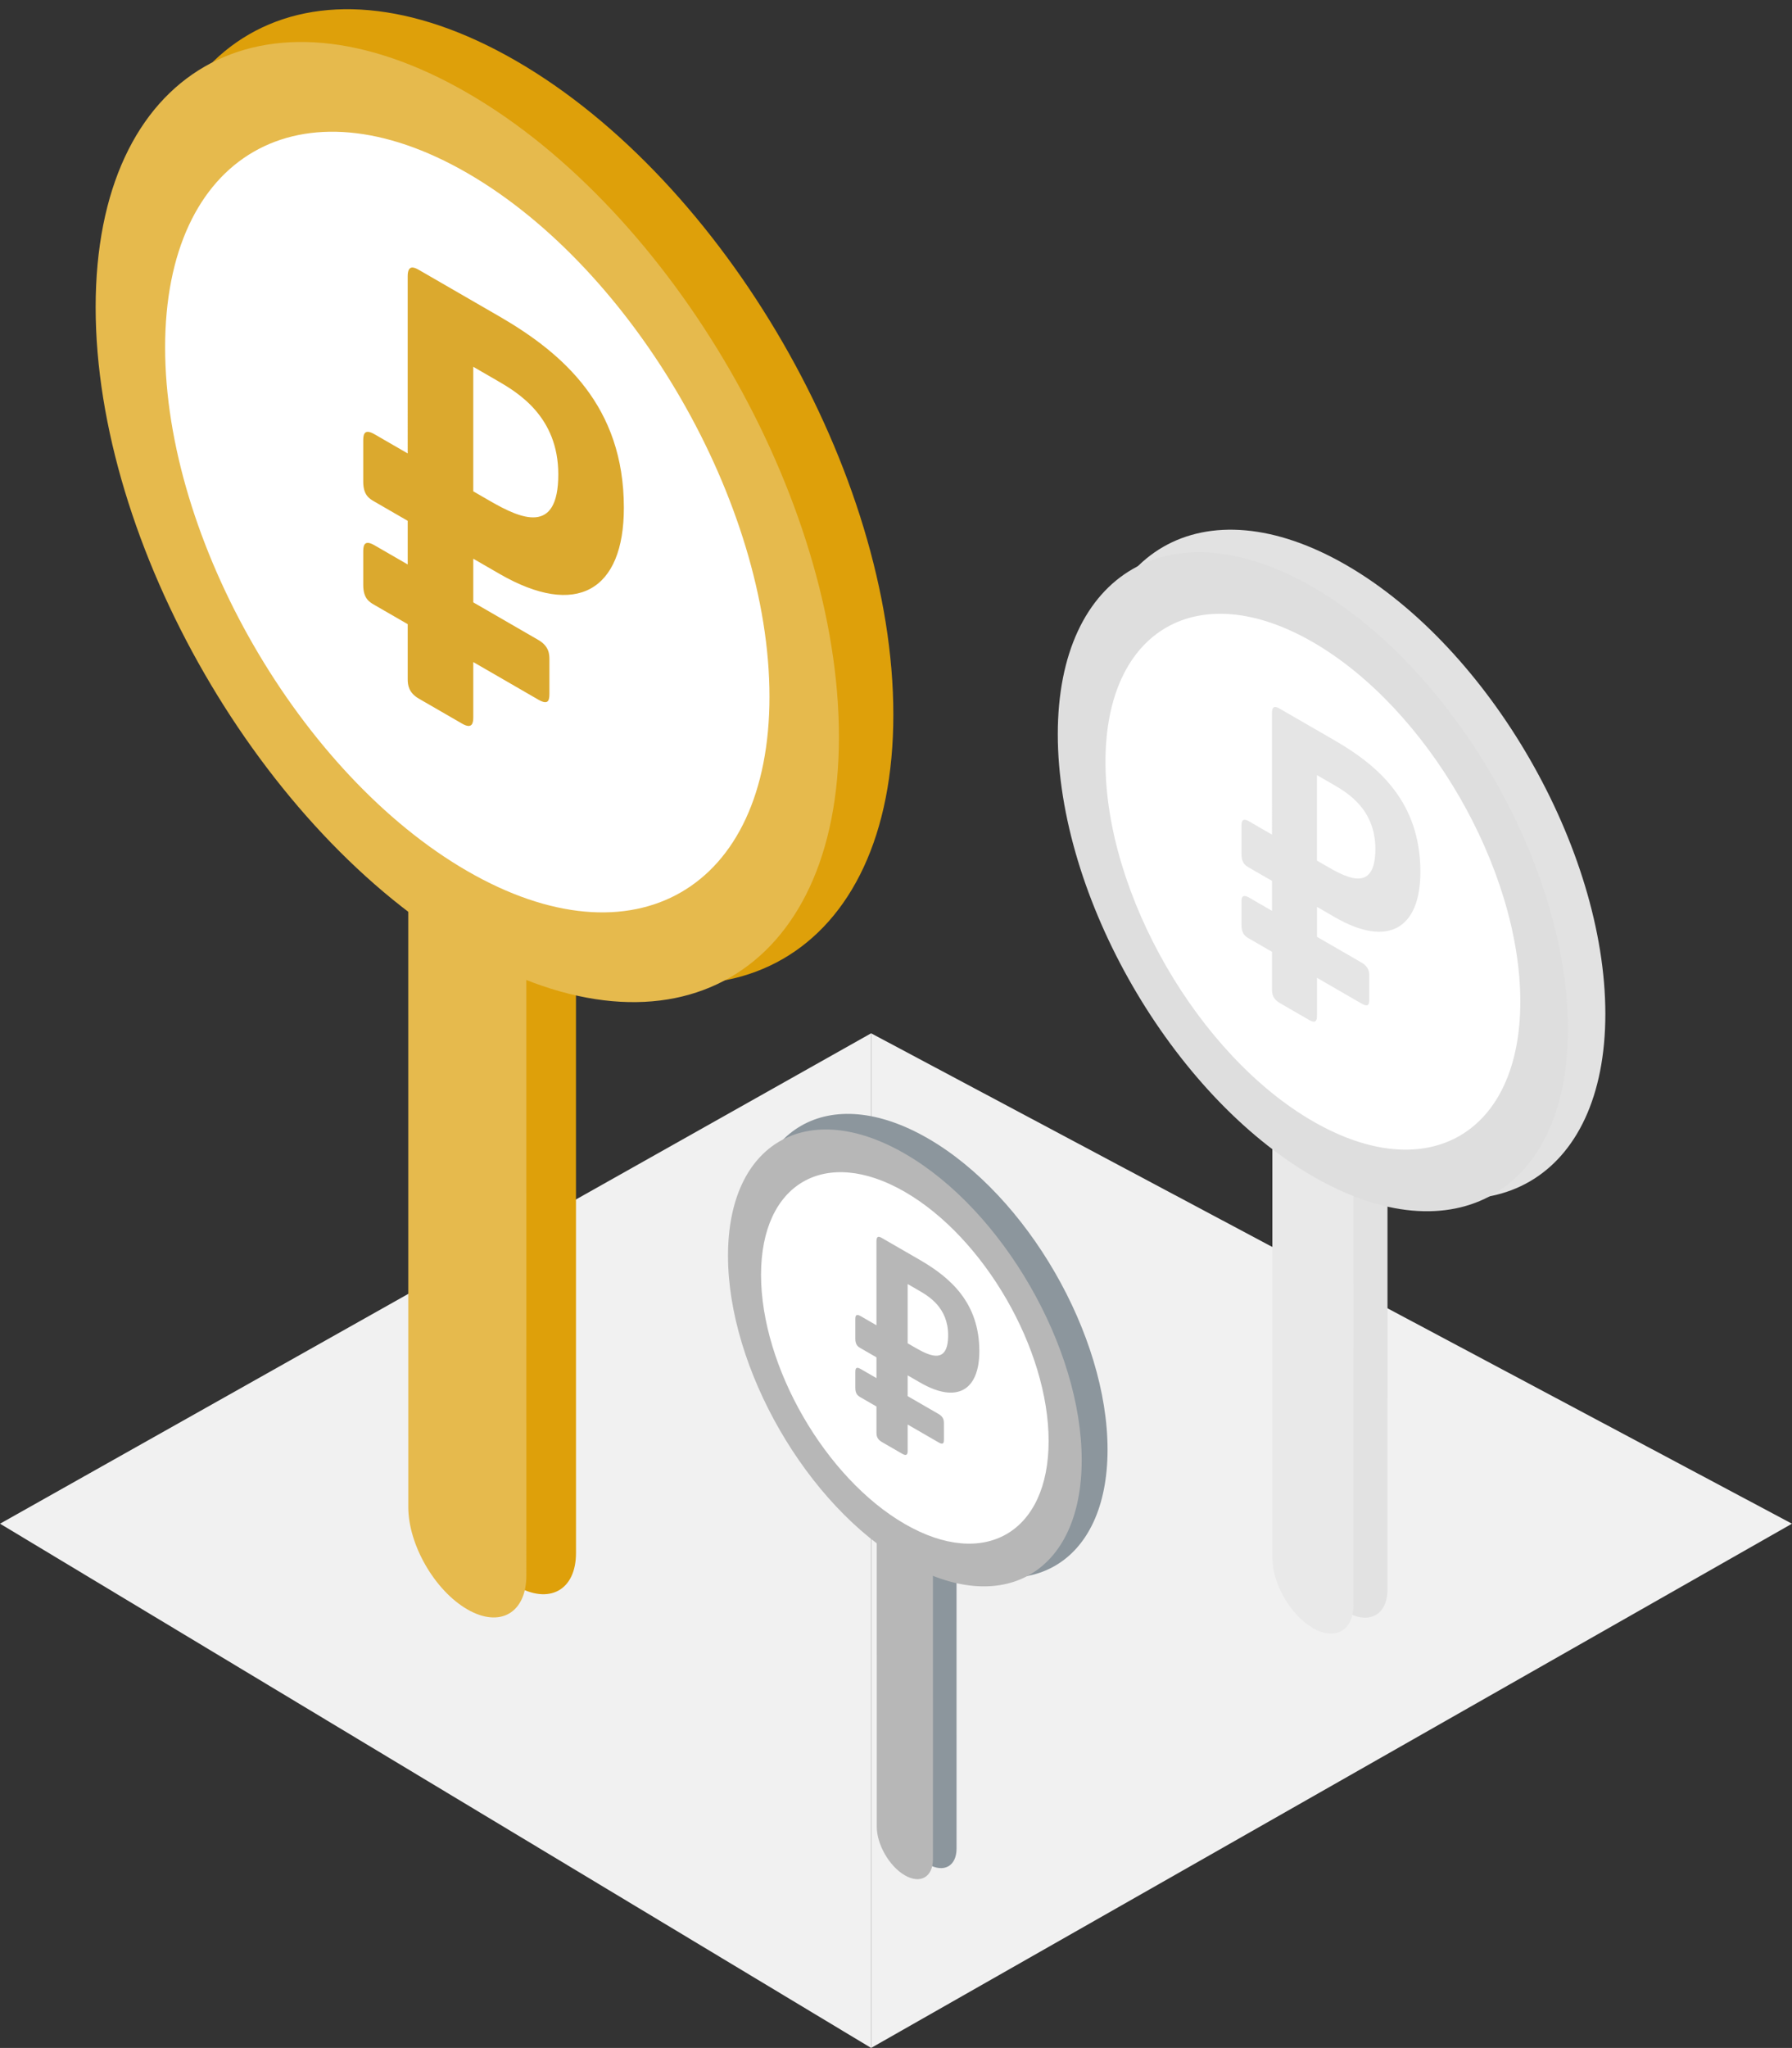 <?xml version="1.0" encoding="UTF-8"?> <svg xmlns="http://www.w3.org/2000/svg" width="288" height="329" viewBox="0 0 288 329" fill="none"><rect x="0" y="0" width="288" height="329" fill="#333333" stroke="none"/> <g clip-path="url(#clip0)"> <path fill-rule="evenodd" clip-rule="evenodd" d="M0 244.779L140 329V166L0 244.785V244.779Z" fill="#F1F1F1"></path> <path fill-rule="evenodd" clip-rule="evenodd" d="M140 166V329L288 244.779V244.785L140 166Z" fill="#F1F1F1"></path> <path d="M92.566 115.451C92.566 109.459 88.252 102.108 82.931 99.034C77.609 95.959 73.296 98.324 73.296 104.317L73.301 238.349C73.302 244.342 77.615 251.692 82.937 254.767C88.258 257.841 92.571 255.476 92.571 249.484L92.566 115.451Z" fill="#DEA00A"></path> <path d="M82.933 149.795C116.425 169.14 143.574 153.477 143.573 114.811C143.571 76.144 116.42 29.116 82.928 9.77C49.436 -9.575 22.286 6.088 22.288 44.754C22.289 83.421 49.441 130.449 82.933 149.795Z" fill="#DEA00A"></path> <path d="M84.591 117.717C84.591 111.665 80.342 104.305 75.101 101.276C69.86 98.248 65.612 100.699 65.612 106.75L65.617 242.106C65.617 248.157 69.866 255.518 75.107 258.546C80.348 261.575 84.596 259.124 84.596 253.072L84.591 117.717Z" fill="#E6BA4D"></path> <path d="M75.103 152.826C108.09 171.88 134.831 156.453 134.829 118.369C134.828 80.285 108.085 33.965 75.098 14.912C42.111 -4.143 15.37 11.284 15.372 49.368C15.373 87.452 42.116 133.772 75.103 152.826Z" fill="#E6BA4D"></path> <path d="M75.103 139.937C48.282 124.444 26.538 86.783 26.536 55.817C26.535 24.852 48.277 12.308 75.099 27.801C101.92 43.293 123.664 80.955 123.665 111.92C123.666 142.886 101.924 155.429 75.103 139.937Z" fill="white"></path> <path d="M76.061 58.927L76.061 78.931L78.741 80.479C83.742 83.368 89.726 86 89.726 76.204C89.726 66.924 83.206 63.054 79.901 61.145L76.061 58.927ZM76.062 89.758L76.062 96.77L86.512 102.807C88.298 103.839 88.298 105.179 88.298 106.004L88.298 111.263C88.298 112.294 88.298 113.429 86.512 112.397L76.062 106.36L76.063 115.228C76.063 116.156 75.884 117.187 74.276 116.259L67.31 112.234C65.702 111.306 65.524 110.068 65.524 109.14L65.523 100.272L60.164 97.177C59.361 96.712 58.378 96.145 58.378 93.979L58.378 88.72C58.378 87.895 58.378 86.555 60.164 87.587L65.523 90.682L65.523 83.67L60.164 80.575C59.36 80.11 58.377 79.543 58.377 77.377L58.377 70.881C58.377 70.056 58.377 68.716 60.163 69.748L65.522 72.843L65.521 44.383C65.521 42.527 66.504 42.888 67.307 43.352L80.169 50.782C90.529 56.767 100.264 65.278 100.265 81.57C100.266 94.873 92.674 99.355 80.26 92.183L76.062 89.758Z" fill="#DBA92E"></path> <g style="mix-blend-mode:luminosity"> <path d="M222.988 163.327C222.988 159.214 220.027 154.168 216.374 152.058C212.722 149.947 209.761 151.571 209.761 155.684L209.764 247.688C209.765 251.801 212.726 256.846 216.378 258.957C220.031 261.068 222.992 259.444 222.992 255.331L222.988 163.327Z" fill="#E2E2E2"></path> <path d="M216.376 186.902C239.366 200.181 258.002 189.429 258.001 162.888C258 136.346 239.363 104.064 216.373 90.785C193.383 77.506 174.747 88.257 174.748 114.799C174.749 141.341 193.387 173.622 216.376 186.902Z" fill="#E2E2E2"></path> <path d="M217.514 164.882C217.514 160.728 214.598 155.676 211 153.597C207.403 151.518 204.486 153.2 204.487 157.354L204.49 250.266C204.49 254.42 207.407 259.472 211.004 261.551C214.602 263.63 217.518 261.948 217.518 257.794L217.514 164.882Z" fill="#E9E9E9"></path> <path d="M211.003 188.982C233.646 202.061 252.002 191.472 252.001 165.33C252 139.188 233.643 107.393 210.999 94.314C188.356 81.234 170.001 91.824 170.002 117.966C170.003 144.108 188.36 175.903 211.003 188.982Z" fill="#DEDEDE"></path> <path d="M211.002 180.135C192.591 169.5 177.665 143.648 177.665 122.393C177.664 101.137 192.588 92.527 210.999 103.161C229.41 113.796 244.336 139.648 244.336 160.903C244.337 182.159 229.413 190.769 211.002 180.135Z" fill="white"></path> <path d="M211.659 124.527L211.659 138.258L213.498 139.321C216.932 141.304 221.039 143.111 221.039 136.386C221.039 130.016 216.563 127.36 214.295 126.05L211.659 124.527ZM211.66 145.691L211.66 150.504L218.833 154.647C220.059 155.356 220.059 156.276 220.059 156.842L220.059 160.452C220.059 161.16 220.059 161.938 218.833 161.23L211.66 157.086L211.66 163.174C211.66 163.811 211.538 164.518 210.434 163.881L205.652 161.119C204.549 160.481 204.426 159.632 204.426 158.995L204.426 152.907L200.747 150.782C200.195 150.464 199.521 150.074 199.521 148.588L199.521 144.978C199.521 144.412 199.521 143.491 200.747 144.2L204.425 146.325L204.425 141.511L200.747 139.387C200.195 139.068 199.521 138.678 199.521 137.192L199.52 132.733C199.52 132.166 199.52 131.246 200.746 131.954L204.425 134.079L204.424 114.544C204.424 113.269 205.099 113.517 205.65 113.836L214.479 118.936C221.59 123.044 228.273 128.886 228.273 140.07C228.274 149.201 223.063 152.278 214.541 147.355L211.66 145.691Z" fill="#E5E5E5"></path> </g> <g style="mix-blend-mode:luminosity"> <g style="mix-blend-mode:luminosity"> <path d="M153.729 233.18C153.729 230.329 151.676 226.831 149.144 225.368C146.612 223.905 144.56 225.03 144.56 227.882L144.562 291.662C144.562 294.513 146.615 298.011 149.147 299.474C151.679 300.937 153.732 299.811 153.732 296.96L153.729 233.18Z" fill="#8C969D"></path> <path d="M149.145 249.523C165.082 258.728 178.001 251.275 178 232.875C177.999 214.476 165.079 192.097 149.142 182.892C133.205 173.686 120.286 181.139 120.286 199.539C120.287 217.939 133.207 240.317 149.145 249.523Z" fill="#8C969D"></path> <path d="M149.937 234.258C149.937 231.379 147.915 227.876 145.421 226.435C142.927 224.994 140.905 226.16 140.905 229.04L140.908 293.449C140.908 296.328 142.93 299.831 145.424 301.272C147.918 302.713 149.939 301.547 149.939 298.667L149.937 234.258Z" fill="#B7B7B7"></path> <path d="M145.424 250.965C161.121 260.032 173.845 252.691 173.844 234.569C173.844 216.446 161.118 194.405 145.421 185.338C129.724 176.271 117 183.612 117 201.734C117.001 219.857 129.726 241.898 145.424 250.965Z" fill="#B7B7B7"></path> <path d="M145.42 244.832C132.657 237.459 122.31 219.538 122.31 204.803C122.309 190.068 132.655 184.099 145.418 191.472C158.181 198.844 168.528 216.765 168.529 231.5C168.529 246.235 158.183 252.204 145.42 244.832Z" fill="white"></path> <path d="M145.875 206.283L145.876 215.802L147.151 216.538C149.531 217.913 152.378 219.166 152.378 214.504C152.378 210.088 149.275 208.247 147.703 207.338L145.875 206.283ZM145.876 220.954L145.876 224.291L150.848 227.163C151.698 227.654 151.698 228.292 151.698 228.685L151.699 231.187C151.699 231.678 151.699 232.218 150.849 231.727L145.876 228.854L145.876 233.074C145.876 233.516 145.791 234.006 145.026 233.564L141.711 231.649C140.946 231.207 140.861 230.619 140.861 230.177L140.861 225.957L138.311 224.484C137.929 224.263 137.461 223.993 137.461 222.963L137.461 220.46C137.461 220.068 137.461 219.43 138.311 219.921L140.861 221.394L140.861 218.057L138.311 216.584C137.928 216.363 137.461 216.093 137.461 215.063L137.461 211.971C137.461 211.579 137.461 210.941 138.311 211.432L140.861 212.905L140.86 199.362C140.86 198.479 141.327 198.651 141.71 198.872L147.83 202.407C152.76 205.255 157.393 209.305 157.393 217.058C157.393 223.388 153.781 225.521 147.873 222.108L145.876 220.954Z" fill="#B7B7B7"></path> </g> </g> </g> <defs> <clipPath id="clip0"> <rect width="288" height="329" fill="white"></rect> </clipPath> </defs> </svg> 